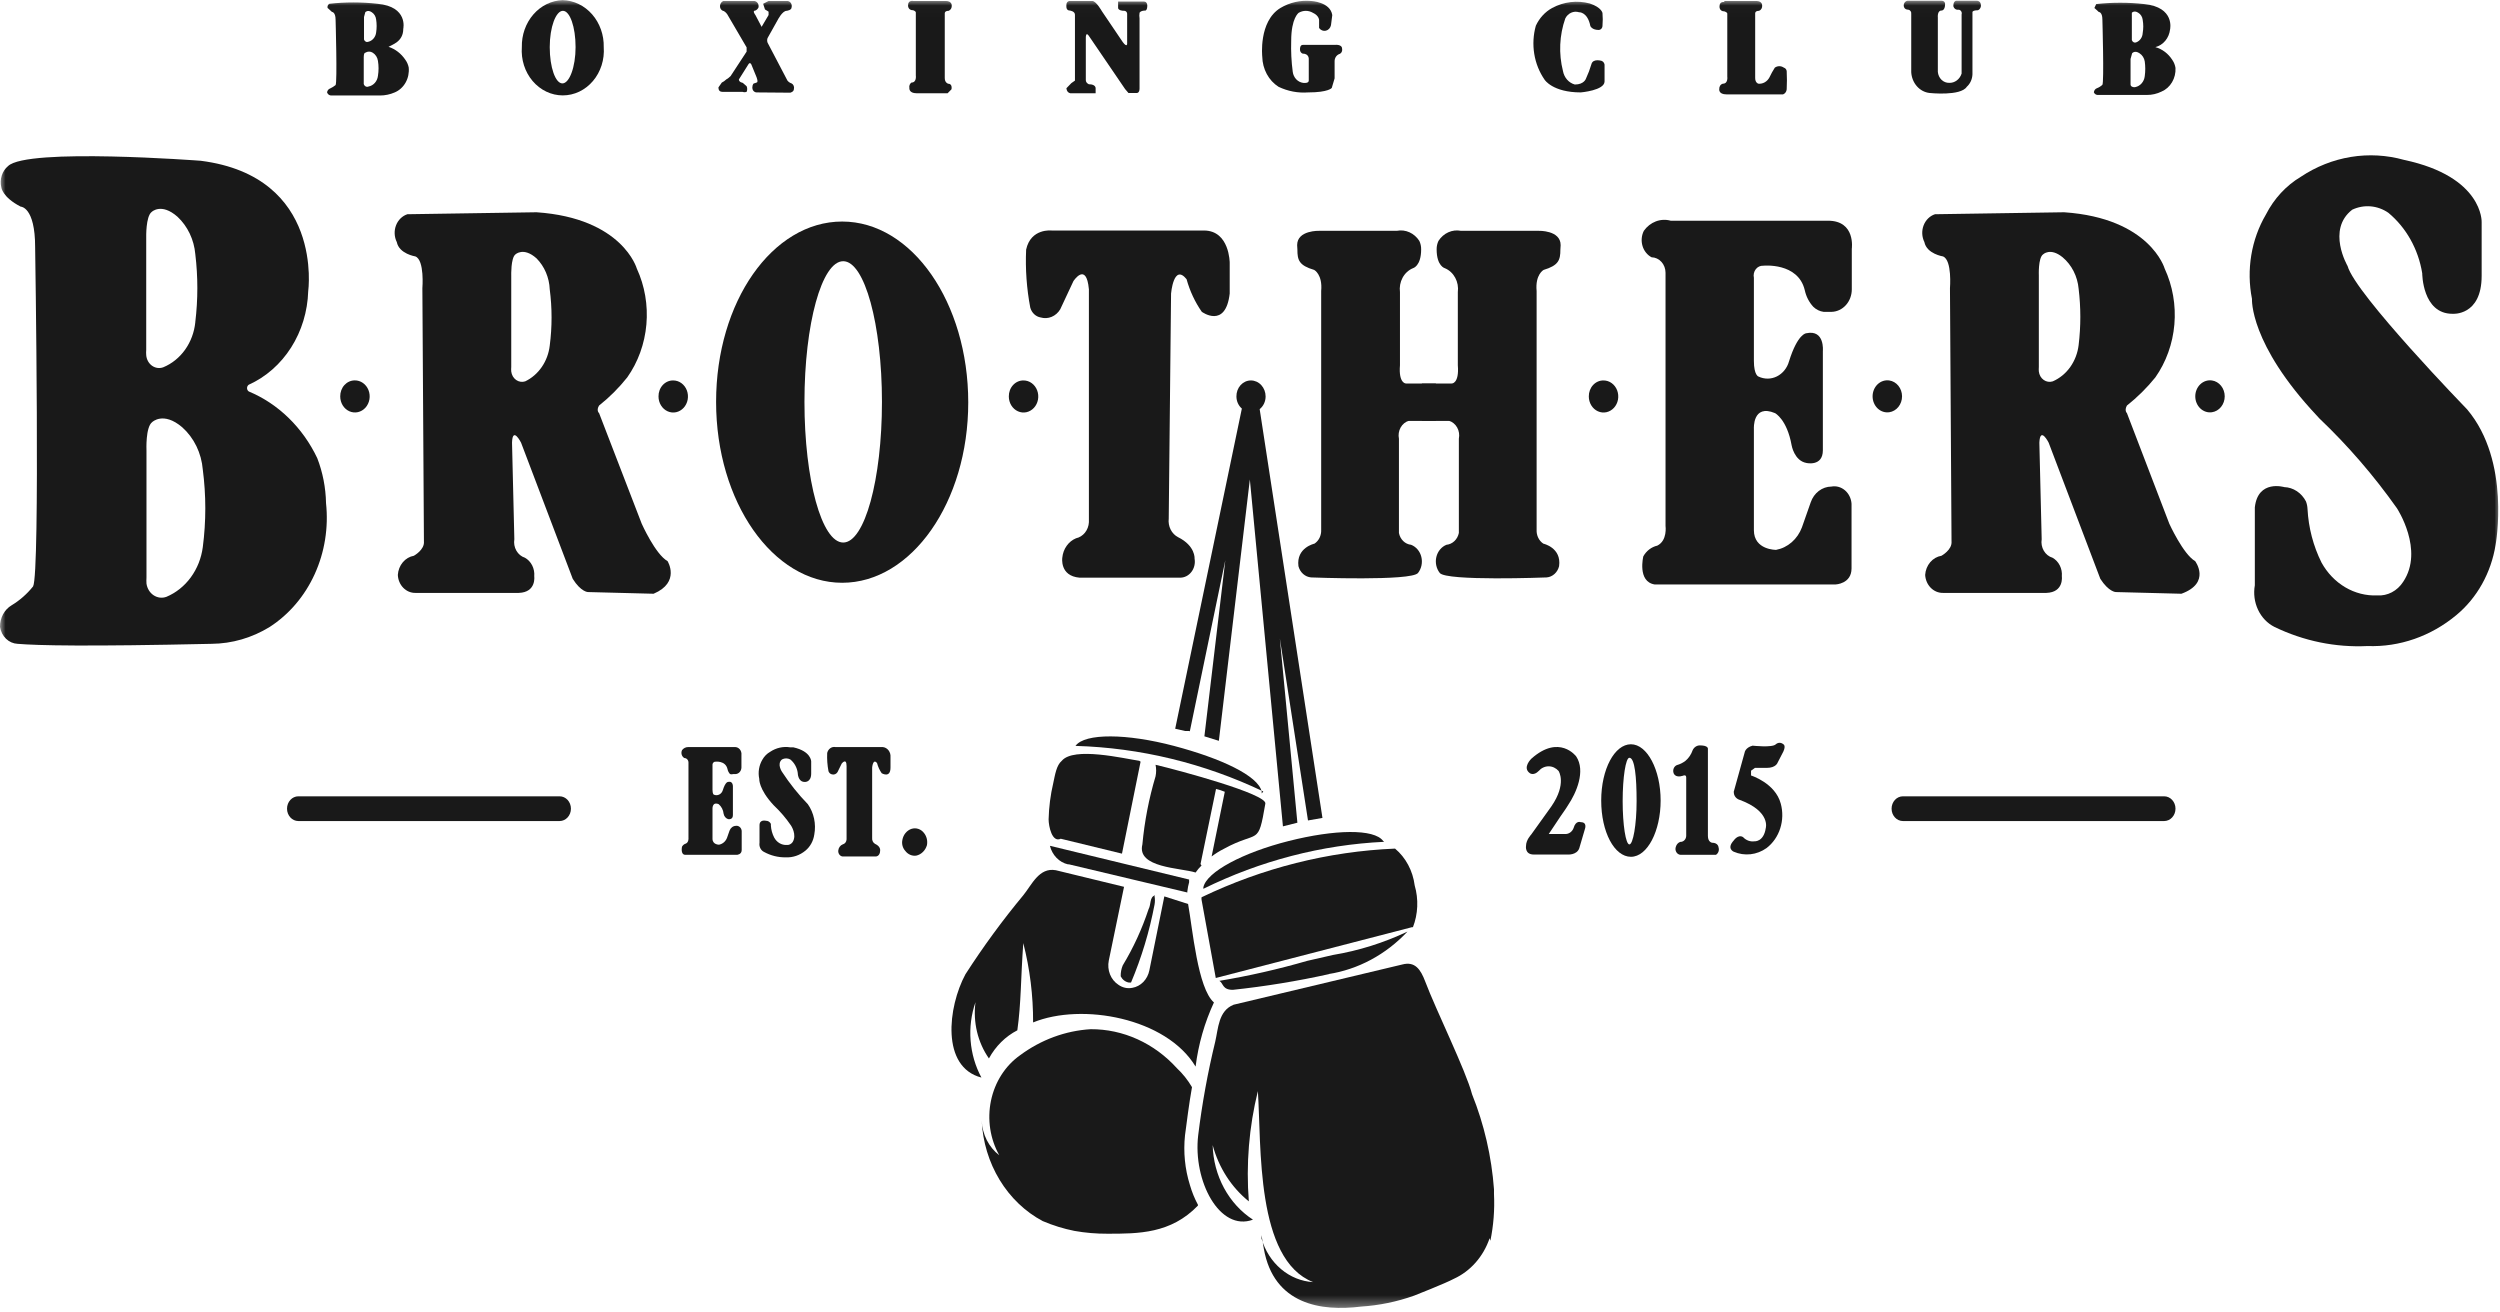 <?xml version="1.0" encoding="UTF-8"?> <svg xmlns="http://www.w3.org/2000/svg" width="221" height="116" viewBox="0 0 221 116" fill="none"><g opacity="0.9"><mask id="mask0_243_254" style="mask-type:luminance" maskUnits="userSpaceOnUse" x="0" y="0" width="221" height="116"><path d="M221 0.016H0V115.636H221V0.016Z" fill="white"></path></mask><g mask="url(#mask0_243_254)"><path d="M152.417 0.086H155.249C155.797 0.086 155.774 0.484 155.774 0.484C155.785 0.585 155.763 0.687 155.714 0.772C155.664 0.858 155.589 0.923 155.501 0.956C155.135 0.956 155.158 1.18 155.158 1.18V6.9C155.158 7.323 155.432 7.398 155.432 7.398C155.627 7.418 155.822 7.377 155.996 7.28C156.17 7.183 156.315 7.034 156.414 6.851C156.555 6.549 156.716 6.258 156.894 5.98C157.012 5.896 157.151 5.851 157.293 5.851C157.435 5.851 157.574 5.896 157.693 5.98C157.757 5.998 157.814 6.036 157.859 6.089C157.904 6.142 157.933 6.208 157.944 6.279C157.971 6.817 157.971 7.357 157.944 7.895C157.936 7.995 157.902 8.091 157.845 8.17C157.788 8.25 157.712 8.31 157.624 8.343H152.623C151.892 8.343 151.983 7.87 151.983 7.87C151.976 7.763 152.004 7.656 152.062 7.569C152.121 7.482 152.207 7.421 152.303 7.398C152.783 7.398 152.692 6.776 152.692 6.776V1.205C152.692 1.081 152.44 1.006 152.44 1.006C151.961 1.006 152.006 0.558 152.006 0.558C152.006 0.086 152.44 0.185 152.44 0.185" fill="black"></path><path d="M192.314 6.006C192.338 6.451 192.231 6.893 192.009 7.268C191.788 7.644 191.463 7.933 191.081 8.095C190.672 8.296 190.228 8.398 189.779 8.393C187.016 8.393 185.92 8.393 185.486 8.393C185.408 8.403 185.329 8.387 185.26 8.347C185.191 8.307 185.134 8.245 185.098 8.17C185.104 8.085 185.133 8.003 185.182 7.937C185.231 7.87 185.297 7.821 185.372 7.797C185.547 7.73 185.71 7.628 185.851 7.498C186.011 7.299 185.851 1.728 185.851 1.728C185.851 1.057 185.531 1.057 185.531 1.057C185.166 0.709 185.143 0.709 185.143 0.709L185.303 0.36C186.715 0.203 188.139 0.203 189.551 0.36C192.292 0.634 191.835 2.599 191.835 2.599C191.792 2.974 191.644 3.325 191.411 3.606C191.178 3.886 190.871 4.082 190.533 4.166C191.146 4.335 191.682 4.741 192.04 5.31C192.181 5.515 192.275 5.753 192.314 6.006ZM189.597 6.727C189.656 6.298 189.656 5.863 189.597 5.434C189.573 5.285 189.52 5.143 189.441 5.019C189.362 4.894 189.259 4.79 189.14 4.713C188.706 4.414 188.478 4.713 188.478 4.713L188.341 5.21V7.473C188.341 7.647 188.569 7.747 188.774 7.697C188.988 7.651 189.183 7.532 189.331 7.358C189.479 7.184 189.572 6.963 189.597 6.727ZM189.414 2.922C189.482 2.536 189.482 2.139 189.414 1.753C189.4 1.623 189.357 1.499 189.289 1.391C189.221 1.283 189.131 1.194 189.026 1.131C188.66 0.883 188.455 1.131 188.455 1.131V1.554V3.544C188.468 3.585 188.488 3.623 188.514 3.656C188.541 3.689 188.574 3.715 188.61 3.734C188.646 3.752 188.686 3.763 188.726 3.764C188.766 3.766 188.806 3.758 188.843 3.743C189.003 3.683 189.142 3.574 189.244 3.427C189.346 3.281 189.405 3.105 189.414 2.922Z" fill="black"></path><path d="M49.739 0.012C50.228 0.025 50.71 0.142 51.157 0.358C51.604 0.574 52.008 0.883 52.345 1.269C52.682 1.655 52.946 2.109 53.122 2.606C53.298 3.103 53.383 3.633 53.37 4.165C53.41 4.709 53.346 5.256 53.182 5.772C53.018 6.287 52.758 6.761 52.418 7.161C52.078 7.562 51.665 7.882 51.207 8.101C50.747 8.32 50.252 8.433 49.751 8.433C49.249 8.433 48.754 8.32 48.295 8.101C47.836 7.882 47.423 7.562 47.083 7.161C46.743 6.761 46.483 6.287 46.319 5.772C46.155 5.256 46.091 4.709 46.131 4.165C46.106 3.094 46.472 2.056 47.148 1.278C47.824 0.499 48.756 0.044 49.739 0.012ZM50.881 4.165C50.881 2.374 50.379 0.957 49.762 0.957C49.145 0.957 48.597 2.374 48.597 4.165C48.597 5.956 49.1 7.373 49.716 7.373C50.333 7.373 50.881 5.931 50.881 4.165Z" fill="black"></path><path d="M36.129 5.955C36.178 6.42 36.083 6.89 35.86 7.291C35.636 7.692 35.297 8 34.896 8.168C34.482 8.349 34.04 8.442 33.594 8.442C30.831 8.442 29.734 8.442 29.3 8.442C29.217 8.447 29.135 8.424 29.065 8.375C28.995 8.325 28.941 8.253 28.912 8.168C28.922 8.087 28.953 8.012 29.002 7.95C29.051 7.888 29.115 7.843 29.186 7.82C29.356 7.741 29.517 7.64 29.666 7.521C29.826 7.298 29.666 1.752 29.666 1.752C29.666 1.055 29.346 1.055 29.346 1.055C28.981 0.707 28.958 0.707 28.958 0.707C28.941 0.634 28.947 0.557 28.976 0.489C29.005 0.421 29.055 0.366 29.118 0.334C30.53 0.175 31.953 0.175 33.365 0.334C36.106 0.583 35.649 2.547 35.649 2.547C35.649 3.691 34.667 3.94 34.347 4.139C34.944 4.334 35.465 4.736 35.832 5.283C35.975 5.48 36.077 5.71 36.129 5.955ZM33.411 6.701C33.482 6.265 33.482 5.819 33.411 5.383C33.389 5.233 33.337 5.091 33.258 4.966C33.178 4.841 33.075 4.737 32.954 4.661C32.855 4.596 32.74 4.561 32.623 4.561C32.507 4.561 32.392 4.596 32.292 4.661C32.132 4.661 32.155 5.159 32.155 5.159V7.422C32.168 7.469 32.189 7.514 32.219 7.551C32.248 7.589 32.285 7.62 32.325 7.641C32.367 7.662 32.411 7.673 32.457 7.674C32.502 7.675 32.547 7.665 32.589 7.646C32.801 7.605 32.995 7.491 33.143 7.321C33.291 7.151 33.385 6.933 33.411 6.701ZM33.251 2.871C33.31 2.492 33.31 2.105 33.251 1.727C33.237 1.594 33.194 1.466 33.127 1.354C33.059 1.242 32.969 1.148 32.863 1.08C32.498 0.831 32.292 1.08 32.292 1.08L32.178 1.503V3.492C32.191 3.534 32.211 3.572 32.238 3.605C32.264 3.637 32.297 3.664 32.333 3.682C32.369 3.701 32.409 3.711 32.449 3.713C32.489 3.714 32.529 3.707 32.566 3.691C32.744 3.647 32.905 3.545 33.027 3.398C33.15 3.252 33.228 3.067 33.251 2.871Z" fill="black"></path><path d="M68.078 66.463C68.61 66.105 69.241 65.964 69.859 66.065H70.133C71.709 66.413 71.709 67.308 71.709 67.308V68.378C71.709 69.174 71.138 69.124 71.138 69.124C70.521 69.124 70.521 68.328 70.521 68.328C70.489 68.091 70.413 67.864 70.299 67.659C70.186 67.454 70.036 67.276 69.859 67.134C69.745 67.073 69.62 67.041 69.494 67.041C69.367 67.041 69.242 67.073 69.128 67.134C68.649 67.532 69.128 68.229 69.128 68.229C69.802 69.261 70.566 70.219 71.412 71.089C71.677 71.466 71.866 71.901 71.964 72.364C72.063 72.828 72.069 73.309 71.983 73.775C71.902 74.338 71.624 74.846 71.206 75.192C70.703 75.61 70.08 75.821 69.448 75.789C68.79 75.799 68.14 75.637 67.552 75.317C67.408 75.251 67.289 75.134 67.214 74.985C67.139 74.836 67.114 74.663 67.141 74.496V72.954C67.141 72.407 67.712 72.556 67.712 72.556C67.801 72.554 67.888 72.578 67.965 72.626C68.041 72.674 68.104 72.745 68.146 72.829C68.146 72.979 68.146 72.979 68.146 72.979C68.169 73.355 68.271 73.721 68.443 74.048C68.555 74.254 68.716 74.423 68.909 74.537C69.102 74.651 69.32 74.705 69.539 74.695C69.639 74.705 69.74 74.688 69.831 74.644C69.923 74.6 70.003 74.532 70.065 74.446C70.476 73.799 69.927 72.979 69.927 72.979C69.479 72.323 68.965 71.723 68.397 71.188C67.05 69.746 67.118 68.85 67.118 68.85C67.057 68.563 67.049 68.265 67.097 67.974C67.144 67.684 67.245 67.406 67.392 67.159C67.558 66.863 67.795 66.622 68.078 66.463Z" fill="black"></path><path d="M60.816 66.042H64.926C65.011 66.033 65.097 66.046 65.177 66.078C65.256 66.111 65.329 66.162 65.388 66.229C65.447 66.296 65.491 66.376 65.518 66.464C65.545 66.552 65.554 66.645 65.543 66.738V67.857C65.537 68.007 65.48 68.149 65.383 68.255C65.286 68.361 65.155 68.423 65.018 68.429H64.812C64.723 68.457 64.628 68.457 64.538 68.429C64.423 68.308 64.343 68.152 64.31 67.981C64.127 67.21 63.236 67.335 63.236 67.335C63.199 67.334 63.162 67.342 63.129 67.359C63.094 67.376 63.065 67.4 63.04 67.431C63.016 67.462 62.999 67.499 62.989 67.538C62.98 67.577 62.978 67.618 62.985 67.658V69.822C62.985 70.195 63.099 70.244 63.099 70.244C63.176 70.28 63.258 70.298 63.34 70.296C63.423 70.296 63.505 70.275 63.58 70.238C63.655 70.201 63.723 70.146 63.777 70.079C63.832 70.011 63.873 69.932 63.899 69.846C64.127 69.101 64.356 69.125 64.356 69.125C64.835 69.001 64.789 69.573 64.789 69.573V72.06C64.789 72.507 64.356 72.408 64.356 72.408C64.258 72.374 64.17 72.313 64.102 72.23C64.034 72.147 63.987 72.045 63.967 71.936C63.95 71.77 63.904 71.61 63.829 71.465C63.754 71.32 63.654 71.192 63.533 71.09C62.94 70.841 62.985 71.513 62.985 71.513V74.149C62.985 74.671 63.556 74.671 63.556 74.671C63.711 74.644 63.856 74.575 63.98 74.471C64.104 74.367 64.201 74.231 64.264 74.075L64.492 73.428C64.537 73.307 64.612 73.203 64.709 73.128C64.806 73.053 64.921 73.01 65.04 73.005C65.103 72.995 65.165 72.998 65.226 73.015C65.286 73.032 65.343 73.063 65.392 73.105C65.442 73.147 65.483 73.199 65.512 73.259C65.542 73.319 65.56 73.385 65.566 73.453V75.144C65.566 75.542 65.155 75.566 65.155 75.566H60.587C60.131 75.566 60.29 74.845 60.29 74.845C60.328 74.777 60.378 74.718 60.436 74.671C60.495 74.624 60.562 74.59 60.633 74.572C60.907 74.447 60.861 74.049 60.861 74.049V67.409C60.861 67.304 60.823 67.202 60.754 67.128C60.686 67.053 60.593 67.011 60.496 67.011C60.385 66.948 60.301 66.839 60.262 66.709C60.224 66.579 60.234 66.437 60.29 66.315C60.354 66.23 60.434 66.162 60.525 66.115C60.616 66.067 60.715 66.042 60.816 66.042Z" fill="black"></path><path d="M73.855 66.04H78.035C78.134 66.049 78.231 66.08 78.319 66.13C78.407 66.18 78.485 66.249 78.549 66.332C78.612 66.415 78.66 66.511 78.69 66.615C78.719 66.718 78.729 66.827 78.72 66.935V67.855C78.72 68.825 77.943 68.353 77.943 68.353C77.755 68.085 77.616 67.781 77.532 67.457C77.167 67.009 77.098 67.855 77.098 67.855V74.073C77.087 74.177 77.105 74.283 77.15 74.376C77.195 74.469 77.264 74.546 77.35 74.595C77.852 74.819 77.806 75.167 77.806 75.167C77.806 75.714 77.418 75.714 77.418 75.714H74.586C74.519 75.723 74.452 75.714 74.388 75.69C74.325 75.665 74.267 75.624 74.221 75.571C74.174 75.518 74.14 75.454 74.12 75.383C74.1 75.314 74.095 75.239 74.106 75.167C74.121 75.049 74.165 74.939 74.234 74.846C74.302 74.754 74.393 74.684 74.495 74.644C74.59 74.622 74.675 74.566 74.737 74.485C74.799 74.404 74.835 74.302 74.837 74.197V67.731C74.837 66.935 74.403 67.507 74.403 67.507L74.038 68.253C73.984 68.34 73.907 68.405 73.817 68.441C73.726 68.477 73.628 68.481 73.536 68.452C73.469 68.437 73.407 68.403 73.356 68.356C73.304 68.308 73.264 68.247 73.239 68.179C73.138 67.647 73.099 67.104 73.124 66.562C73.163 66.39 73.26 66.24 73.395 66.144C73.531 66.046 73.696 66.009 73.855 66.04Z" fill="black"></path><path d="M182.335 22.743C181.238 21.848 180.599 22.494 180.599 22.494C180.165 22.817 180.233 24.359 180.233 24.359V32.442C180.222 32.575 180.222 32.708 180.233 32.84C180.251 32.991 180.298 33.137 180.372 33.266C180.447 33.395 180.546 33.505 180.664 33.588C180.781 33.671 180.914 33.725 181.053 33.746C181.191 33.767 181.333 33.755 181.467 33.711C182.075 33.446 182.608 33.009 183.01 32.445C183.411 31.881 183.667 31.21 183.751 30.502C183.951 28.852 183.951 27.179 183.751 25.528C183.702 24.983 183.551 24.455 183.308 23.976C183.064 23.497 182.733 23.077 182.335 22.743ZM171.053 18.938L182.471 18.764C190.077 19.286 191.355 23.738 191.355 23.738C192.062 25.264 192.36 26.977 192.215 28.679C192.069 30.381 191.486 32.004 190.533 33.362C189.782 34.289 188.94 35.123 188.021 35.849C187.77 36.297 188.021 36.521 188.021 36.521L191.766 46.294C191.766 46.294 193 49.006 194.05 49.602C194.05 49.602 195.489 51.517 192.84 52.487L187.039 52.338C187.039 52.338 186.423 52.338 185.669 51.169L181.101 39.132C181.101 39.132 180.348 37.64 180.279 39.132L180.485 47.663C180.428 48.017 180.494 48.382 180.672 48.686C180.849 48.989 181.125 49.21 181.444 49.304C181.716 49.457 181.94 49.695 182.086 49.987C182.233 50.28 182.296 50.614 182.266 50.945C182.266 50.945 182.471 52.363 180.896 52.413H171.761C171.36 52.42 170.973 52.258 170.679 51.962C170.385 51.665 170.208 51.256 170.185 50.821C170.212 50.403 170.369 50.007 170.631 49.7C170.893 49.392 171.243 49.191 171.624 49.13C171.624 49.13 172.583 48.608 172.515 47.862L172.377 25.479C172.377 25.479 172.583 22.992 171.761 22.668C171.761 22.668 170.322 22.444 170.116 21.4C170.005 21.175 169.941 20.927 169.928 20.672C169.916 20.417 169.956 20.162 170.046 19.926C170.136 19.69 170.273 19.479 170.447 19.308C170.621 19.137 170.828 19.011 171.053 18.938Z" fill="black"></path><mask id="mask1_243_254" style="mask-type:luminance" maskUnits="userSpaceOnUse" x="-7" y="-5" width="233" height="126"><path d="M225.43 -4.27H-6.212V120.13H225.43V-4.27Z" fill="white"></path></mask><g mask="url(#mask1_243_254)"><path d="M195.536 33.632C195.848 33.677 196.135 33.844 196.343 34.103C196.551 34.361 196.665 34.693 196.665 35.037C196.665 35.38 196.551 35.712 196.343 35.971C196.135 36.229 195.848 36.397 195.536 36.442C195.352 36.469 195.165 36.452 194.987 36.394C194.81 36.335 194.645 36.236 194.506 36.103C194.366 35.97 194.255 35.806 194.178 35.622C194.101 35.438 194.062 35.239 194.062 35.037C194.062 34.835 194.101 34.635 194.178 34.451C194.255 34.267 194.366 34.103 194.506 33.97C194.645 33.837 194.81 33.738 194.987 33.68C195.165 33.621 195.352 33.605 195.536 33.632Z" fill="black"></path><path d="M167.011 33.632C167.323 33.677 167.611 33.844 167.818 34.103C168.026 34.361 168.141 34.693 168.141 35.037C168.141 35.38 168.026 35.712 167.818 35.971C167.611 36.229 167.323 36.397 167.011 36.442C166.827 36.469 166.64 36.452 166.462 36.394C166.285 36.335 166.121 36.236 165.981 36.103C165.842 35.97 165.73 35.806 165.653 35.622C165.577 35.438 165.537 35.239 165.537 35.037C165.537 34.835 165.577 34.635 165.653 34.451C165.73 34.267 165.842 34.103 165.981 33.97C166.121 33.837 166.285 33.738 166.462 33.68C166.64 33.621 166.827 33.605 167.011 33.632Z" fill="black"></path><path d="M31.355 33.627C31.613 33.622 31.867 33.701 32.084 33.854C32.301 34.007 32.472 34.226 32.574 34.485C32.676 34.743 32.705 35.029 32.657 35.306C32.609 35.582 32.487 35.837 32.306 36.038C32.125 36.239 31.893 36.376 31.64 36.433C31.387 36.49 31.124 36.463 30.885 36.357C30.646 36.25 30.441 36.069 30.297 35.835C30.153 35.601 30.076 35.326 30.076 35.045C30.073 34.86 30.104 34.676 30.167 34.504C30.23 34.332 30.323 34.176 30.442 34.044C30.561 33.912 30.703 33.807 30.86 33.736C31.017 33.664 31.185 33.627 31.355 33.627Z" fill="black"></path><path d="M59.514 33.631C59.771 33.631 60.023 33.714 60.237 33.87C60.451 34.026 60.618 34.247 60.717 34.506C60.815 34.765 60.841 35.05 60.791 35.325C60.74 35.6 60.616 35.853 60.434 36.051C60.252 36.249 60.02 36.384 59.768 36.439C59.515 36.494 59.254 36.466 59.016 36.358C58.778 36.251 58.575 36.069 58.432 35.836C58.288 35.603 58.212 35.329 58.212 35.049C58.209 34.862 58.24 34.676 58.305 34.502C58.369 34.329 58.465 34.171 58.586 34.039C58.708 33.907 58.852 33.802 59.012 33.732C59.171 33.662 59.342 33.628 59.514 33.631Z" fill="black"></path><path d="M105.028 79.913C105.417 82.051 105.873 87.373 107.312 88.617C106.486 90.396 105.937 92.312 105.691 94.287C103.11 89.985 95.642 88.617 91.326 90.383C91.335 88.012 91.043 85.653 90.458 83.37C90.23 86.503 90.275 88.642 89.933 91.079C88.886 91.617 88.011 92.483 87.421 93.566C86.93 92.864 86.573 92.063 86.369 91.209C86.165 90.355 86.119 89.466 86.233 88.592C85.858 89.675 85.711 90.836 85.802 91.99C85.893 93.143 86.22 94.259 86.758 95.257C83.172 94.337 83.789 89.015 85.342 86.13C86.913 83.688 88.622 81.354 90.458 79.142C91.212 78.221 91.851 76.655 93.335 76.928L99.365 78.395L98.017 84.911C97.934 85.32 97.971 85.746 98.122 86.13C98.274 86.513 98.533 86.836 98.862 87.05C99.225 87.311 99.667 87.409 100.095 87.324C100.46 87.263 100.8 87.083 101.069 86.807C101.338 86.532 101.524 86.175 101.603 85.782L102.927 79.241L105.028 79.913Z" fill="black"></path><path d="M106.125 76.385C106.605 74.096 107.016 72.032 107.496 69.744C107.76 69.804 108.02 69.887 108.272 69.993L107.107 75.713C107.446 75.454 107.805 75.23 108.181 75.041C111.309 73.326 111.195 74.892 111.857 71.037C111.995 70.192 104.344 68.128 102.151 67.606C102.22 67.941 102.22 68.29 102.151 68.625C101.567 70.58 101.176 72.598 100.987 74.644C100.462 76.733 104.367 76.708 105.691 77.131C105.847 76.905 106.023 76.697 106.216 76.509" fill="black"></path><path d="M94.501 76.409L104.961 78.896V78.796C104.992 78.519 105.046 78.244 105.121 77.976C105.112 77.901 105.112 77.826 105.121 77.752L92.811 74.768C92.913 75.175 93.116 75.544 93.398 75.834C93.68 76.124 94.03 76.323 94.41 76.409H94.501Z" fill="black"></path><path d="M111.676 69.966C106.432 67.469 100.794 66.101 95.073 65.937C95.895 64.793 99.641 64.843 103.774 65.937C107.908 67.031 111.242 68.573 111.539 69.991C111.529 70.04 111.529 70.091 111.539 70.14" fill="black"></path><path d="M100.828 67.33L99.183 75.462L93.771 74.144C92.995 74.517 92.697 73.025 92.697 72.428C92.724 71.345 92.862 70.269 93.109 69.22C93.268 68.499 93.382 67.653 93.862 67.255C94.913 65.987 99.366 67.056 100.713 67.255" fill="black"></path><path d="M124.853 81.954L107.474 86.455L106.218 79.542C106.207 79.468 106.207 79.392 106.218 79.318C111.62 76.725 117.423 75.265 123.323 75.016C124.271 75.812 124.895 76.982 125.059 78.274C125.413 79.49 125.356 80.804 124.899 81.979" fill="black"></path><path d="M122.271 74.342C121.472 73.248 117.978 73.322 113.935 74.342C109.893 75.361 106.65 77.077 106.376 78.445C106.376 78.445 106.376 78.445 106.376 78.57C111.414 76.089 116.839 74.679 122.363 74.416" fill="black"></path><path d="M131.681 109.459C131.41 110.26 130.99 110.991 130.447 111.607C129.905 112.223 129.252 112.711 128.53 113.041C127.799 113.439 125.013 114.533 125.013 114.533C123.489 115.076 121.908 115.401 120.308 115.503C116.814 115.95 112.589 115.329 111.721 110.38L111.516 109.186V109.484C111.826 110.557 112.43 111.501 113.246 112.19C114.062 112.879 115.052 113.28 116.083 113.339C110.99 111.35 111.516 101.302 111.196 96.453C110.412 99.627 110.142 102.926 110.397 106.201C108.861 104.968 107.738 103.221 107.199 101.228C107.235 102.564 107.58 103.869 108.203 105.021C108.826 106.173 109.706 107.135 110.762 107.818C107.816 108.912 105.441 104.386 105.92 100.357C106.262 97.565 106.765 94.798 107.428 92.076C107.702 90.906 107.702 89.364 109.049 88.818L123.962 85.261C125.081 84.963 125.583 85.684 125.994 86.778C126.931 89.265 129.603 94.687 130.128 96.726C131.198 99.392 131.854 102.232 132.069 105.132C132.069 105.256 132.069 105.406 132.069 105.555C132.136 106.941 132.028 108.329 131.75 109.683" fill="black"></path><path d="M102.107 79.144C101.605 79.294 101.765 79.965 101.536 80.363C100.958 82.114 100.192 83.784 99.252 85.337C99.124 85.641 99.062 85.973 99.07 86.307C99.143 86.45 99.244 86.574 99.367 86.669C99.489 86.763 99.63 86.827 99.778 86.855H99.983C100.914 84.651 101.611 82.34 102.062 79.965C102.107 79.719 102.107 79.466 102.062 79.219" fill="black"></path><path d="M117.5 86.109C114.684 86.733 111.841 87.198 108.981 87.501C108.045 87.501 108.159 86.93 107.794 86.706C110.409 86.27 113.001 85.68 115.558 84.94L117.842 84.418C120.108 84.041 122.318 83.347 124.42 82.353C122.516 84.382 120.068 85.697 117.431 86.109" fill="black"></path><path d="M105.897 106.5C105.601 105.95 105.364 105.366 105.189 104.759C104.746 103.344 104.598 101.841 104.755 100.357C104.915 99.163 105.098 97.646 105.372 96.104C105.006 95.481 104.56 94.92 104.047 94.438C103.051 93.337 101.864 92.464 100.554 91.87C99.244 91.276 97.838 90.974 96.419 90.981C94.179 91.116 92.015 91.916 90.162 93.293C88.862 94.216 87.943 95.655 87.602 97.304C87.261 98.953 87.524 100.681 88.335 102.123C87.879 101.775 87.503 101.319 87.233 100.789C86.964 100.259 86.81 99.668 86.782 99.064C86.872 100.932 87.419 102.741 88.366 104.302C89.314 105.863 90.628 107.12 92.171 107.942C93.08 108.329 94.021 108.621 94.981 108.812C95.947 108.983 96.925 109.066 97.904 109.061C100.644 109.061 103.499 109.061 105.897 106.574" fill="black"></path><path d="M90.482 33.631C90.739 33.631 90.991 33.714 91.205 33.87C91.419 34.026 91.586 34.247 91.684 34.506C91.783 34.765 91.809 35.05 91.758 35.325C91.708 35.6 91.585 35.853 91.402 36.051C91.22 36.249 90.988 36.384 90.736 36.439C90.483 36.494 90.222 36.466 89.984 36.358C89.746 36.251 89.543 36.069 89.399 35.836C89.257 35.603 89.18 35.329 89.18 35.049C89.177 34.862 89.209 34.676 89.273 34.502C89.337 34.329 89.433 34.171 89.555 34.039C89.676 33.907 89.821 33.802 89.98 33.732C90.139 33.662 90.31 33.628 90.482 33.631Z" fill="black"></path><path d="M141.753 33.631C142.011 33.631 142.262 33.714 142.476 33.87C142.69 34.026 142.857 34.247 142.956 34.506C143.054 34.765 143.08 35.05 143.03 35.325C142.98 35.6 142.856 35.853 142.674 36.051C142.491 36.249 142.26 36.384 142.007 36.439C141.754 36.494 141.493 36.466 141.255 36.358C141.017 36.251 140.814 36.069 140.671 35.836C140.528 35.603 140.451 35.329 140.451 35.049C140.448 34.862 140.48 34.676 140.544 34.502C140.608 34.329 140.704 34.171 140.826 34.039C140.947 33.907 141.092 33.802 141.251 33.732C141.41 33.662 141.581 33.628 141.753 33.631Z" fill="black"></path><path d="M81.69 73.647C81.558 73.471 81.381 73.341 81.182 73.275C80.983 73.208 80.77 73.208 80.57 73.273C80.369 73.341 80.189 73.467 80.048 73.638C79.907 73.809 79.811 74.018 79.771 74.244C79.734 74.415 79.738 74.594 79.782 74.764C79.826 74.933 79.909 75.088 80.022 75.213C80.139 75.37 80.29 75.492 80.462 75.565C80.634 75.64 80.821 75.664 81.004 75.636C81.221 75.586 81.422 75.475 81.586 75.313C81.751 75.152 81.873 74.946 81.941 74.716C81.977 74.529 81.973 74.335 81.93 74.149C81.886 73.964 81.804 73.792 81.69 73.647Z" fill="black"></path><path d="M105.166 64.718L108.318 49.523L106.468 65.091L107.747 65.489L110.487 42.385L113.411 73.05L114.689 72.727L113.137 56.437L115.626 72.528L116.905 72.304L111.355 36.168C111.517 36.039 111.649 35.871 111.741 35.676C111.832 35.482 111.88 35.267 111.88 35.048C111.88 34.672 111.743 34.312 111.499 34.046C111.255 33.78 110.924 33.631 110.579 33.631C110.409 33.631 110.241 33.668 110.084 33.739C109.927 33.811 109.785 33.916 109.666 34.047C109.547 34.179 109.454 34.336 109.39 34.508C109.328 34.68 109.297 34.864 109.3 35.048C109.301 35.255 109.344 35.458 109.427 35.643C109.51 35.828 109.631 35.99 109.78 36.118L103.887 64.42L104.755 64.619H105.166" fill="black"></path></g><path d="M28.821 44.479C29.051 46.631 28.703 48.811 27.819 50.753C26.936 52.695 25.555 54.316 23.843 55.421C22.274 56.386 20.506 56.9 18.704 56.914C7.651 57.162 3.289 57.063 1.553 56.914C1.176 56.897 0.816 56.739 0.534 56.467C0.251 56.195 0.063 55.826 1.47936e-05 55.421C-0.006 55.031 0.087 54.645 0.268 54.308C0.449 53.97 0.712 53.693 1.028 53.506C1.744 53.075 2.385 52.512 2.923 51.84C3.563 50.771 3.106 21.847 3.106 21.847C3.106 18.266 1.827 18.266 1.827 18.266C0.183 17.42 0.114 16.55 0.114 16.55C0.034 16.21 0.048 15.852 0.154 15.52C0.259 15.188 0.452 14.898 0.708 14.685C2.375 13.043 17.745 14.212 17.745 14.212C28.661 15.605 27.245 25.752 27.245 25.752C27.19 27.532 26.666 29.257 25.734 30.721C24.803 32.185 23.504 33.327 21.993 34.008C21.945 34.039 21.906 34.083 21.879 34.136C21.852 34.188 21.838 34.247 21.838 34.307C21.838 34.367 21.852 34.426 21.879 34.478C21.906 34.531 21.945 34.574 21.993 34.605C24.605 35.696 26.759 37.794 28.045 40.499C28.532 41.761 28.795 43.111 28.821 44.479ZM17.928 48.358C18.223 46.09 18.223 43.788 17.928 41.519C17.868 40.792 17.676 40.085 17.363 39.441C17.049 38.795 16.62 38.225 16.101 37.764C14.433 36.346 13.451 37.316 13.451 37.316C12.858 37.764 12.949 39.803 12.949 39.803V51.044C12.937 51.227 12.937 51.409 12.949 51.592C12.979 51.803 13.051 52.004 13.159 52.182C13.268 52.36 13.411 52.51 13.579 52.621C13.746 52.732 13.934 52.802 14.129 52.827C14.324 52.851 14.521 52.828 14.707 52.761C15.556 52.406 16.302 51.811 16.868 51.037C17.435 50.263 17.8 49.338 17.928 48.358ZM17.265 28.462C17.505 26.473 17.505 24.458 17.265 22.469C17.154 21.186 16.588 20 15.69 19.161C14.251 17.893 13.406 18.738 13.406 18.738C12.88 19.136 12.926 20.977 12.926 20.977V30.925C12.912 31.082 12.912 31.24 12.926 31.397C12.941 31.585 12.995 31.767 13.084 31.929C13.173 32.091 13.295 32.229 13.44 32.332C13.586 32.435 13.751 32.501 13.923 32.524C14.095 32.547 14.269 32.528 14.433 32.467C15.196 32.151 15.864 31.613 16.364 30.911C16.863 30.209 17.175 29.37 17.265 28.487V28.462Z" fill="black"></path><path d="M47.432 22.842C46.268 21.798 45.56 22.494 45.56 22.494C45.149 22.817 45.194 24.359 45.194 24.359V32.442C45.182 32.575 45.182 32.708 45.194 32.84C45.212 32.991 45.259 33.137 45.333 33.266C45.408 33.395 45.507 33.505 45.624 33.588C45.742 33.671 45.875 33.725 46.014 33.746C46.152 33.767 46.294 33.755 46.428 33.711C47.009 33.433 47.514 32.996 47.894 32.442C48.275 31.889 48.517 31.238 48.597 30.552C48.812 28.902 48.812 27.228 48.597 25.578C48.553 24.535 48.135 23.552 47.432 22.842ZM36.014 18.938L47.432 18.764C55.038 19.286 56.293 23.738 56.293 23.738C56.997 25.266 57.291 26.98 57.141 28.682C56.992 30.384 56.405 32.007 55.448 33.362C54.708 34.291 53.873 35.126 52.959 35.849C52.685 36.297 52.959 36.521 52.959 36.521L56.727 46.294C56.727 46.294 57.938 49.006 59.011 49.602C59.011 49.602 60.176 51.468 57.778 52.487L51.977 52.338C51.977 52.338 51.361 52.338 50.63 51.169L46.062 39.132C46.062 39.132 45.309 37.64 45.263 39.132L45.468 47.663C45.41 48.014 45.474 48.376 45.647 48.679C45.82 48.982 46.09 49.205 46.405 49.304C46.677 49.457 46.901 49.695 47.047 49.987C47.194 50.28 47.256 50.614 47.227 50.945C47.227 50.945 47.432 52.363 45.857 52.413H36.721C36.323 52.42 35.938 52.257 35.648 51.96C35.358 51.663 35.186 51.254 35.169 50.821C35.195 50.406 35.349 50.014 35.606 49.707C35.863 49.399 36.208 49.196 36.584 49.13C36.584 49.13 37.544 48.608 37.475 47.862L37.338 25.479C37.338 25.479 37.544 22.992 36.721 22.668C36.721 22.668 35.283 22.444 35.077 21.4C34.965 21.175 34.901 20.927 34.889 20.672C34.877 20.417 34.917 20.162 35.007 19.926C35.097 19.69 35.233 19.479 35.408 19.308C35.582 19.137 35.789 19.011 36.014 18.938Z" fill="black"></path><path d="M74.448 19.584C80.615 19.584 85.593 26.747 85.593 35.575C85.593 44.404 80.569 51.517 74.448 51.517C68.328 51.517 63.303 44.379 63.303 35.526C63.303 26.672 68.282 19.584 74.448 19.584ZM77.965 35.526C77.965 28.686 76.435 23.091 74.54 23.091C72.644 23.091 71.114 28.637 71.114 35.526C71.114 42.415 72.644 47.96 74.54 47.96C76.435 47.96 77.965 42.39 77.965 35.526Z" fill="black"></path><path d="M92.971 20.377H106.422C108.706 20.377 108.706 23.237 108.706 23.237V25.948C108.34 29.107 106.24 27.565 106.24 27.565C105.636 26.698 105.18 25.721 104.892 24.68C103.75 23.262 103.522 25.948 103.522 25.948L103.316 45.844C103.277 46.177 103.335 46.515 103.483 46.81C103.63 47.105 103.86 47.341 104.138 47.485C105.691 48.256 105.6 49.376 105.6 49.376C105.637 49.583 105.632 49.797 105.583 50.002C105.535 50.207 105.445 50.398 105.32 50.56C105.195 50.722 105.039 50.852 104.862 50.94C104.685 51.027 104.493 51.071 104.298 51.067H95.437C93.656 50.917 93.907 49.301 93.907 49.301C93.943 48.921 94.075 48.559 94.289 48.256C94.503 47.953 94.79 47.721 95.118 47.585C95.425 47.519 95.704 47.345 95.911 47.088C96.117 46.832 96.24 46.508 96.259 46.167V25.575C96.031 23.088 94.889 24.854 94.889 24.854C94.478 25.749 93.725 27.341 93.725 27.341C93.543 27.646 93.276 27.88 92.965 28.009C92.653 28.139 92.311 28.157 91.989 28.062C91.777 28.025 91.579 27.924 91.417 27.77C91.255 27.616 91.137 27.416 91.075 27.192C90.756 25.507 90.633 23.786 90.71 22.068C91.121 20.153 92.971 20.377 92.971 20.377Z" fill="black"></path><path d="M114.668 21.672C114.668 20.329 116.632 20.404 116.632 20.404H123.483C123.858 20.33 124.245 20.375 124.597 20.534C124.949 20.692 125.252 20.958 125.47 21.299C125.579 21.53 125.634 21.786 125.63 22.045C125.63 23.538 124.899 23.712 124.899 23.712C124.517 23.871 124.195 24.167 123.988 24.551C123.78 24.935 123.699 25.384 123.757 25.826V32.292C123.62 33.933 124.305 33.908 124.305 33.908H126.932V37.191H124.556C124.248 37.279 123.982 37.494 123.816 37.791C123.65 38.088 123.596 38.444 123.666 38.783V47.114C123.718 47.39 123.851 47.641 124.044 47.829C124.237 48.017 124.481 48.133 124.739 48.159C124.958 48.244 125.155 48.385 125.313 48.571C125.471 48.757 125.585 48.982 125.645 49.226C125.706 49.471 125.712 49.728 125.661 49.975C125.611 50.222 125.506 50.452 125.356 50.646C124.808 51.392 115.901 51.044 115.901 51.044C115.643 51.023 115.397 50.917 115.197 50.739C114.997 50.561 114.852 50.32 114.782 50.049C114.576 48.408 116.198 48.059 116.198 48.059C116.389 47.934 116.545 47.754 116.649 47.539C116.754 47.325 116.803 47.083 116.792 46.84V25.726C116.929 24.259 116.175 23.861 116.175 23.861C114.827 23.463 114.69 22.99 114.69 22.07C114.675 21.938 114.667 21.805 114.668 21.672Z" fill="black"></path><path d="M137.961 21.672C137.961 20.329 135.997 20.404 135.997 20.404H129.146C128.771 20.33 128.384 20.375 128.032 20.534C127.679 20.692 127.376 20.958 127.159 21.299C127.05 21.53 126.995 21.786 126.999 22.045C126.999 23.538 127.73 23.712 127.73 23.712C128.112 23.871 128.433 24.167 128.641 24.551C128.849 24.935 128.93 25.384 128.872 25.826V32.292C129.009 33.933 128.324 33.908 128.324 33.908H125.698V37.191H128.073C128.381 37.279 128.647 37.494 128.813 37.791C128.979 38.088 129.033 38.444 128.963 38.783V47.114C128.906 47.392 128.769 47.644 128.572 47.832C128.375 48.019 128.128 48.134 127.867 48.159C127.65 48.247 127.455 48.39 127.3 48.577C127.145 48.764 127.033 48.989 126.974 49.233C126.916 49.478 126.913 49.733 126.965 49.98C127.017 50.225 127.123 50.454 127.273 50.646C127.821 51.392 136.728 51.044 136.728 51.044C136.983 51.022 137.225 50.915 137.422 50.736C137.618 50.558 137.759 50.318 137.824 50.049C138.052 48.408 136.431 48.059 136.431 48.059C136.24 47.934 136.084 47.754 135.98 47.539C135.875 47.325 135.826 47.083 135.837 46.84V25.726C135.7 24.259 136.454 23.861 136.454 23.861C137.779 23.463 137.938 22.99 137.938 22.07C137.954 21.938 137.961 21.805 137.961 21.672Z" fill="black"></path><path d="M129.008 33.934H123.733V37.192H129.008V33.934Z" fill="black"></path><path d="M147.69 19.511H161.598C164.064 19.511 163.699 21.997 163.699 21.997V25.579C163.699 26.098 163.513 26.597 163.18 26.968C162.847 27.34 162.394 27.555 161.917 27.568H161.21C160.87 27.525 160.551 27.368 160.296 27.121C159.923 26.719 159.662 26.21 159.542 25.654C158.949 23.166 155.866 23.49 155.866 23.49C155.741 23.482 155.618 23.506 155.504 23.56C155.389 23.614 155.288 23.696 155.209 23.8C155.129 23.904 155.072 24.027 155.044 24.158C155.015 24.29 155.015 24.427 155.044 24.559V31.896C155.044 33.189 155.454 33.288 155.454 33.288C155.711 33.411 155.988 33.472 156.268 33.47C156.548 33.467 156.824 33.401 157.078 33.274C157.332 33.147 157.56 32.963 157.744 32.734C157.929 32.505 158.067 32.237 158.149 31.945C158.926 29.459 159.68 29.459 159.68 29.459C161.324 29.11 161.141 31.025 161.141 31.025V39.804C161.141 41.272 159.68 40.924 159.68 40.924C158.606 40.725 158.378 39.357 158.378 39.357C157.967 37.069 156.916 36.522 156.916 36.522C154.906 35.676 155.044 37.914 155.044 37.914V46.867C155.044 48.633 157.008 48.608 157.008 48.608C157.512 48.515 157.986 48.283 158.386 47.935C158.786 47.587 159.097 47.134 159.291 46.619L160.068 44.405C160.207 43.999 160.456 43.648 160.782 43.399C161.109 43.151 161.497 43.016 161.895 43.013C162.105 42.974 162.32 42.983 162.526 43.04C162.732 43.097 162.925 43.2 163.093 43.343C163.261 43.486 163.399 43.665 163.499 43.869C163.6 44.074 163.66 44.299 163.676 44.53V50.25C163.676 51.618 162.26 51.667 162.26 51.667H146.274C144.721 51.419 145.269 49.18 145.269 49.18C145.404 48.939 145.583 48.731 145.796 48.568C146.008 48.406 146.248 48.293 146.502 48.235C147.416 47.788 147.233 46.495 147.233 46.495V24.111C147.233 23.753 147.104 23.409 146.873 23.153C146.642 22.897 146.329 22.75 146 22.744C145.81 22.644 145.641 22.503 145.503 22.329C145.364 22.156 145.26 21.954 145.196 21.735C145.132 21.516 145.109 21.286 145.13 21.057C145.15 20.829 145.213 20.607 145.315 20.406C145.587 20.02 145.957 19.73 146.379 19.57C146.801 19.411 147.257 19.39 147.69 19.511Z" fill="black"></path><path d="M203.392 15.628C204.745 14.726 206.251 14.13 207.82 13.873C209.389 13.617 210.99 13.706 212.526 14.136C219.538 15.628 219.378 19.632 219.378 19.632V24.383C219.378 27.964 216.797 27.74 216.797 27.74C214.125 27.74 214.125 24.159 214.125 24.159C213.78 22.03 212.712 20.122 211.133 18.812C210.662 18.485 210.123 18.29 209.566 18.242C209.009 18.195 208.449 18.296 207.936 18.538C205.652 20.304 207.525 23.512 207.525 23.512C208.21 25.999 218.099 36.196 218.099 36.196C221.982 40.797 220.611 48.158 220.611 48.158C220.217 50.633 218.976 52.855 217.14 54.376C214.89 56.248 212.114 57.215 209.284 57.111C206.46 57.248 203.645 56.669 201.062 55.42C200.437 55.106 199.926 54.573 199.612 53.906C199.297 53.239 199.197 52.476 199.327 51.74V44.85C199.6 42.364 201.93 43.06 201.93 43.06C202.323 43.074 202.706 43.197 203.042 43.42C203.378 43.642 203.656 43.955 203.848 44.328C203.929 44.542 203.975 44.769 203.985 45C204.073 46.654 204.494 48.268 205.219 49.725C205.726 50.647 206.451 51.404 207.319 51.916C208.187 52.428 209.165 52.676 210.151 52.635C210.594 52.664 211.036 52.57 211.436 52.361C211.836 52.152 212.179 51.835 212.435 51.441C214.331 48.631 211.887 44.925 211.887 44.925C209.847 42.043 207.552 39.386 205.036 36.992L204.831 36.768C198.824 30.376 199.075 26.422 199.075 26.422C198.566 23.855 199.009 21.173 200.309 18.961C201.027 17.556 202.096 16.401 203.392 15.628Z" fill="black"></path><path d="M63.946 0.086H66.687C66.746 0.095 66.803 0.117 66.855 0.151C66.906 0.185 66.951 0.231 66.985 0.284C67.019 0.338 67.043 0.399 67.054 0.463C67.066 0.528 67.065 0.594 67.052 0.658C66.993 0.781 66.896 0.878 66.778 0.932C66.458 0.932 66.778 1.329 66.778 1.329L67.326 2.374L67.942 1.329C67.942 1.056 67.942 1.031 67.942 1.031L67.623 0.832L67.463 0.335L67.942 0.086H69.61C69.671 0.091 69.73 0.11 69.784 0.143C69.837 0.176 69.883 0.222 69.918 0.277C69.953 0.332 69.976 0.394 69.986 0.46C69.996 0.526 69.992 0.594 69.975 0.658C69.975 0.907 69.541 0.956 69.541 0.956C69.153 0.956 68.742 1.777 68.742 1.777L67.851 3.369C67.805 3.497 67.805 3.639 67.851 3.767L69.61 7.124C69.707 7.244 69.834 7.33 69.975 7.373C70.058 7.416 70.124 7.49 70.161 7.581C70.199 7.672 70.206 7.774 70.181 7.87C70.181 8.119 69.861 8.194 69.861 8.194L66.869 8.169C66.774 8.163 66.684 8.119 66.617 8.046C66.549 7.972 66.509 7.874 66.504 7.771C66.504 7.447 66.641 7.373 66.641 7.373C66.72 7.361 66.797 7.336 66.869 7.298C67.075 7.298 66.869 6.801 66.869 6.801L66.412 5.682C66.275 5.458 66.161 5.682 66.161 5.682L65.316 7.025C65.316 7.273 65.659 7.323 65.659 7.323L66.001 7.622C66.036 7.699 66.053 7.784 66.053 7.87C66.053 7.956 66.036 8.041 66.001 8.119C65.883 8.161 65.755 8.161 65.636 8.119H63.855C63.467 8.119 63.512 7.721 63.512 7.721L63.809 7.298C63.951 7.231 64.082 7.138 64.197 7.025C64.338 6.945 64.469 6.844 64.585 6.726L66.001 4.563C66.001 4.413 66.001 4.189 66.001 4.189L64.357 1.379C64.273 1.211 64.146 1.073 63.992 0.981C63.921 0.97 63.855 0.938 63.799 0.891C63.742 0.843 63.699 0.78 63.672 0.708C63.635 0.586 63.643 0.453 63.694 0.337C63.745 0.221 63.835 0.131 63.946 0.086Z" fill="black"></path><path d="M80.753 0.087H83.608C84.156 0.087 84.133 0.485 84.133 0.485C84.144 0.586 84.122 0.687 84.072 0.773C84.022 0.859 83.947 0.924 83.859 0.957C83.494 0.957 83.517 1.181 83.517 1.181V6.901C83.517 7.324 83.814 7.399 83.814 7.399C84.225 7.399 84.11 7.896 84.11 7.896L83.768 8.244H81.027C80.319 8.244 80.388 7.772 80.388 7.772C80.37 7.682 80.378 7.589 80.411 7.504C80.444 7.42 80.499 7.348 80.571 7.299C81.05 7.299 80.959 6.677 80.959 6.677V1.107C80.959 0.982 80.73 0.908 80.73 0.908C80.228 0.908 80.274 0.46 80.274 0.46C80.274 -0.013 80.73 0.087 80.73 0.087" fill="black"></path><path d="M94.593 0.087H96.557C96.899 0.087 97.401 0.982 97.401 0.982L99.251 3.718C99.64 4.24 99.64 3.867 99.64 3.867V1.206C99.635 1.142 99.609 1.082 99.567 1.037C99.525 0.991 99.47 0.963 99.412 0.957C98.841 0.957 98.841 0.709 98.841 0.709C98.841 0.162 98.841 0.137 98.841 0.137H101.124C101.421 0.137 101.421 0.485 101.421 0.485C101.421 0.908 101.261 0.933 101.261 0.933C100.805 0.933 100.736 1.132 100.736 1.132C100.708 1.296 100.708 1.464 100.736 1.629V7.822C100.736 8.269 100.462 8.219 100.462 8.219C99.845 8.219 99.754 8.219 99.754 8.219L99.457 7.871L96.237 3.146C95.986 2.798 95.986 3.295 95.986 3.295V7.075C95.986 7.349 96.26 7.448 96.26 7.448C96.876 7.448 96.853 7.797 96.853 7.797V8.244H96.305H94.615C94.273 8.17 94.273 7.797 94.273 7.797L94.707 7.349L95.026 7.125V1.306C95.026 0.982 94.57 0.933 94.57 0.933C94.181 0.933 94.273 0.435 94.273 0.435C94.27 0.388 94.275 0.342 94.29 0.298C94.305 0.254 94.329 0.214 94.359 0.181C94.389 0.148 94.426 0.122 94.466 0.106C94.507 0.09 94.55 0.083 94.593 0.087Z" fill="black"></path><path d="M117.773 1.331C117.591 0.162 115.901 0.087 115.901 0.087C114.958 -0 114.013 0.216 113.183 0.709C111.242 1.903 111.584 5.012 111.584 5.012C111.595 5.552 111.733 6.081 111.985 6.547C112.236 7.013 112.594 7.4 113.023 7.673C113.841 8.065 114.734 8.236 115.626 8.17C117.453 8.17 117.728 7.772 117.728 7.772L117.979 6.927V5.41C117.979 5.276 118.016 5.145 118.085 5.034C118.155 4.923 118.253 4.837 118.367 4.788C118.46 4.764 118.542 4.701 118.593 4.613C118.644 4.524 118.661 4.417 118.641 4.315C118.641 3.893 118.024 3.967 118.024 3.967H115.17C114.896 3.967 114.919 4.365 114.919 4.365C114.914 4.446 114.934 4.526 114.976 4.593C115.017 4.66 115.077 4.711 115.147 4.738C115.741 4.738 115.695 5.235 115.695 5.235V7.126C115.695 7.399 115.192 7.325 115.192 7.325C114.964 7.294 114.75 7.183 114.585 7.008C114.42 6.833 114.312 6.603 114.279 6.355C114.158 5.449 114.113 4.533 114.142 3.619C114.142 1.58 114.804 1.132 114.804 1.132C114.998 1.019 115.213 0.959 115.432 0.959C115.652 0.959 115.867 1.019 116.06 1.132C116.608 1.381 116.608 1.779 116.608 1.779C116.608 2.425 116.608 2.475 116.608 2.475C116.677 2.572 116.77 2.647 116.875 2.689C116.982 2.731 117.096 2.74 117.206 2.714C117.317 2.688 117.418 2.628 117.498 2.542C117.578 2.455 117.634 2.346 117.659 2.226L117.773 1.331Z" fill="black"></path><path d="M137.207 0.708C138.24 0.149 139.422 0.008 140.541 0.31C141.592 0.658 141.66 1.155 141.66 1.155C141.692 1.528 141.692 1.902 141.66 2.274C141.66 2.373 141.624 2.468 141.56 2.538C141.496 2.608 141.409 2.648 141.318 2.648C140.724 2.648 140.587 2.299 140.587 2.299C140.336 1.031 139.582 1.081 139.582 1.081C139.354 1.009 139.109 1.024 138.889 1.124C138.669 1.223 138.487 1.401 138.372 1.628C137.849 3.115 137.777 4.744 138.166 6.279C138.219 6.566 138.346 6.83 138.532 7.042C138.718 7.253 138.956 7.402 139.217 7.472C140.039 7.472 140.199 6.95 140.199 6.95C140.39 6.542 140.55 6.118 140.678 5.682C140.815 5.135 141.592 5.383 141.592 5.383C141.678 5.417 141.751 5.483 141.797 5.569C141.843 5.656 141.859 5.757 141.843 5.856V7.199C141.843 7.995 139.742 8.169 139.742 8.169C137.253 8.169 136.545 7.05 136.545 7.05C136.077 6.377 135.763 5.594 135.628 4.764C135.493 3.934 135.541 3.08 135.768 2.274C136.081 1.598 136.585 1.048 137.207 0.708Z" fill="black"></path><path d="M168.679 0.062H171.602C171.967 0.062 171.945 0.36 171.945 0.36C171.945 0.957 171.625 0.932 171.625 0.932C171.237 0.932 171.305 1.554 171.305 1.554V6.354C171.329 6.624 171.445 6.875 171.631 7.055C171.818 7.235 172.061 7.331 172.31 7.324C172.55 7.333 172.785 7.258 172.982 7.11C173.18 6.962 173.328 6.75 173.406 6.503C173.406 6.031 173.406 1.28 173.406 1.28C173.421 1.231 173.425 1.178 173.417 1.126C173.408 1.074 173.389 1.026 173.36 0.984C173.331 0.943 173.293 0.909 173.249 0.887C173.205 0.865 173.157 0.855 173.11 0.858C173.013 0.873 172.915 0.848 172.835 0.788C172.754 0.728 172.697 0.638 172.676 0.534C172.676 0.012 172.995 0.062 172.995 0.062H174.708C175.073 0.062 175.096 0.36 175.096 0.36C175.126 0.469 175.117 0.586 175.07 0.688C175.023 0.789 174.943 0.868 174.845 0.907C174.388 0.907 174.365 1.057 174.365 1.057V6.578C174.356 6.788 174.306 6.994 174.22 7.182C174.134 7.371 174.012 7.538 173.863 7.672C173.315 8.518 170.574 8.219 170.574 8.219C170.147 8.173 169.749 7.962 169.452 7.624C169.155 7.287 168.978 6.845 168.953 6.379V1.231C168.96 1.188 168.958 1.145 168.949 1.103C168.94 1.061 168.923 1.021 168.899 0.987C168.876 0.952 168.847 0.923 168.812 0.9C168.779 0.878 168.741 0.864 168.702 0.858C168.291 0.858 168.291 0.509 168.291 0.509C168.287 0.452 168.295 0.394 168.313 0.34C168.331 0.286 168.36 0.236 168.396 0.194C168.432 0.152 168.476 0.119 168.525 0.096C168.573 0.073 168.626 0.062 168.679 0.062Z" fill="black"></path><path d="M135.38 67.061C137.847 64.871 139.331 66.862 139.331 66.862C140.199 68.154 139.331 70.12 138.623 71.164C138.418 71.512 138.189 71.81 137.938 72.183C137.687 72.557 136.911 73.725 136.911 73.725H138.327C138.49 73.739 138.653 73.695 138.793 73.601C138.932 73.508 139.041 73.368 139.103 73.203C139.309 72.482 139.743 72.681 139.743 72.681C140.336 72.681 140.108 73.278 140.108 73.278L139.605 74.994C139.377 75.616 138.555 75.541 138.555 75.541H135.586C134.764 75.541 134.901 74.77 134.901 74.77C134.901 74.248 135.357 73.775 135.357 73.775L137.139 71.288C138.532 69.274 137.779 68.154 137.779 68.154C137.665 68.024 137.529 67.921 137.378 67.85C137.227 67.779 137.064 67.742 136.899 67.742C136.734 67.742 136.572 67.779 136.42 67.85C136.269 67.921 136.133 68.024 136.02 68.154C135.586 68.602 135.243 68.353 135.243 68.353C134.536 67.856 135.38 67.061 135.38 67.061Z" fill="black"></path><path d="M144.037 66.987C143.717 66.987 143.443 68.703 143.443 70.817C143.443 72.931 143.717 74.647 144.037 74.647C144.357 74.647 144.676 72.931 144.676 70.817C144.676 68.703 144.517 66.987 144.037 66.987ZM146.8 70.767C146.8 73.453 145.636 75.741 144.174 75.741C142.712 75.741 141.547 73.553 141.547 70.767C141.547 67.982 142.735 65.793 144.174 65.793C145.613 65.793 146.8 68.056 146.8 70.767Z" fill="black"></path><path d="M150.271 65.893C151.025 65.893 150.979 66.191 150.979 66.191V73.9C150.979 74.448 151.345 74.497 151.345 74.497C151.893 74.497 151.916 74.895 151.916 74.895C151.958 75.019 151.958 75.154 151.916 75.277C151.874 75.401 151.793 75.503 151.687 75.567C151.573 75.567 148.558 75.567 148.558 75.567C148.482 75.561 148.409 75.536 148.343 75.493C148.278 75.451 148.223 75.392 148.183 75.321C148.143 75.251 148.118 75.171 148.112 75.088C148.106 75.005 148.118 74.922 148.148 74.846C148.176 74.746 148.226 74.656 148.294 74.582C148.362 74.509 148.444 74.454 148.535 74.423C148.604 74.427 148.671 74.415 148.735 74.388C148.799 74.363 148.856 74.323 148.906 74.272C148.955 74.22 148.994 74.159 149.021 74.091C149.047 74.023 149.061 73.95 149.061 73.876V68.728C149.061 68.429 148.764 68.578 148.764 68.578C148.056 68.802 147.942 68.33 147.942 68.33C147.897 68.195 147.904 68.046 147.959 67.916C148.015 67.785 148.115 67.684 148.239 67.634C148.509 67.56 148.764 67.434 148.992 67.26C149.282 67.017 149.504 66.689 149.632 66.315C149.691 66.187 149.783 66.079 149.896 66.004C150.009 65.93 150.139 65.891 150.271 65.893Z" fill="black"></path><path d="M154.222 66.538L153.262 69.995C153.262 70.592 153.81 70.716 153.81 70.716C156.551 71.736 156.094 73.204 156.094 73.204C155.911 74.447 155.089 74.372 155.089 74.372C154.907 74.397 154.721 74.377 154.547 74.312C154.373 74.248 154.215 74.14 154.084 73.999C153.65 73.726 153.262 74.298 153.262 74.298C152.6 75.019 153.262 75.292 153.262 75.292C153.734 75.495 154.244 75.571 154.749 75.515C155.253 75.459 155.738 75.272 156.163 74.969C156.724 74.541 157.148 73.931 157.373 73.225C157.599 72.52 157.615 71.755 157.419 71.04C156.939 69.224 154.792 68.553 154.792 68.553V68.13L155.135 67.881H156.185C157.008 67.881 157.145 67.409 157.145 67.409L157.647 66.439C157.898 65.892 157.647 65.792 157.647 65.792C157.553 65.71 157.437 65.664 157.316 65.664C157.195 65.664 157.078 65.71 156.985 65.792C156.688 66.115 154.929 65.916 154.929 65.916C154.267 66.091 154.222 66.538 154.222 66.538Z" fill="black"></path><path d="M191.309 70.393H168.221C167.666 70.393 167.216 70.883 167.216 71.487C167.216 72.091 167.666 72.581 168.221 72.581H191.309C191.864 72.581 192.314 72.091 192.314 71.487C192.314 70.883 191.864 70.393 191.309 70.393Z" fill="black"></path><path d="M49.466 70.393H26.377C25.822 70.393 25.373 70.883 25.373 71.487C25.373 72.091 25.822 72.581 26.377 72.581H49.466C50.021 72.581 50.471 72.091 50.471 71.487C50.471 70.883 50.021 70.393 49.466 70.393Z" fill="black"></path></g></g></svg> 